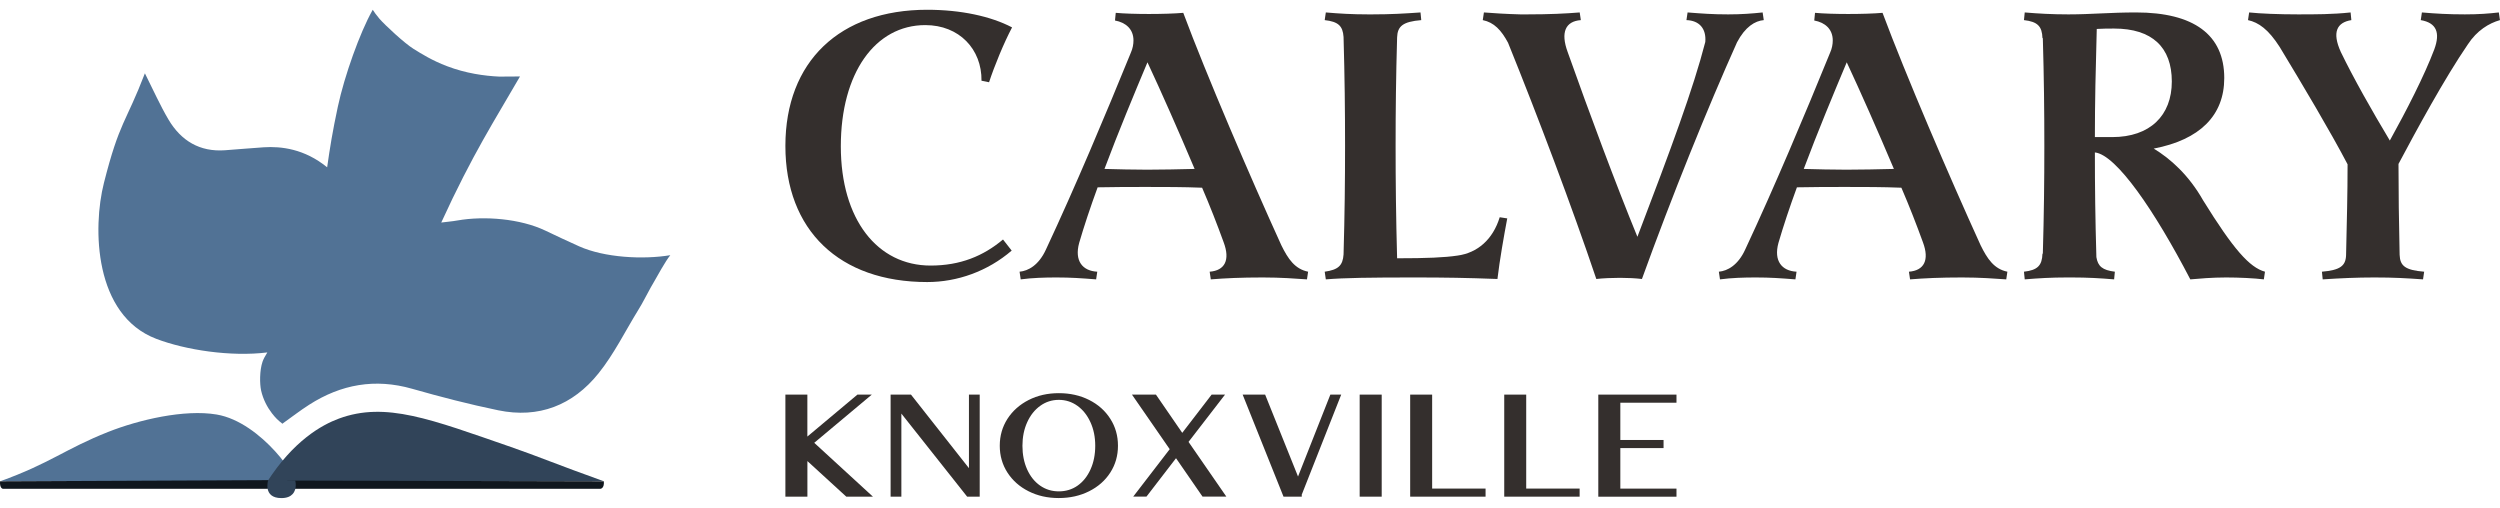 <svg width="128" height="26" viewBox="0 0 128 26" fill="none" xmlns="http://www.w3.org/2000/svg">
<g clip-path="url(#clip0_5823_6)">
<path d="M51.798 12.831C50.562 13.892 49.017 14.441 47.473 14.441C42.973 14.441 40.212 11.79 40.212 7.471C40.212 3.151 42.992 0.5 47.473 0.5C49.191 0.5 50.736 0.834 51.818 1.403C51.393 2.208 50.91 3.386 50.64 4.211L50.253 4.133C50.273 2.522 49.114 1.285 47.376 1.285C44.808 1.285 43.05 3.74 43.05 7.49C43.05 11.241 44.923 13.597 47.646 13.597C49.172 13.597 50.35 13.106 51.354 12.262L51.798 12.831Z" fill="#342F2D"/>
<path d="M54.094 14.206C53.476 14.206 52.858 14.225 52.26 14.304L52.202 13.911C52.646 13.872 53.187 13.577 53.554 12.772C55.06 9.552 56.586 5.919 57.899 2.699C57.995 2.483 58.034 2.267 58.034 2.071C58.034 1.482 57.628 1.148 57.088 1.05L57.126 0.657C57.532 0.696 58.188 0.716 58.826 0.716C59.463 0.716 60.158 0.696 60.583 0.657C61.761 3.818 64.02 9.081 65.604 12.556C65.951 13.263 66.299 13.774 66.975 13.911L66.917 14.304C66.357 14.264 65.565 14.206 64.657 14.206C63.538 14.206 62.726 14.245 61.993 14.304L61.935 13.911C62.707 13.852 62.997 13.322 62.649 12.399C62.321 11.496 61.954 10.553 61.548 9.611C60.564 9.572 59.675 9.572 58.729 9.572C57.879 9.572 57.068 9.572 56.199 9.591C55.832 10.593 55.504 11.575 55.253 12.438C55.002 13.361 55.427 13.872 56.18 13.911L56.122 14.304C55.369 14.245 54.828 14.206 54.094 14.206ZM61.164 8.649C60.334 6.685 59.465 4.722 58.75 3.19C58.074 4.8 57.263 6.744 56.549 8.649C57.283 8.668 57.997 8.688 58.731 8.688C59.542 8.688 60.315 8.668 61.164 8.649Z" fill="#342F2D"/>
<path d="M67.825 13.911C68.52 13.813 68.751 13.597 68.79 13.027C68.848 10.966 68.867 9.297 68.867 7.471C68.867 5.645 68.848 3.956 68.79 1.894C68.751 1.325 68.52 1.109 67.825 1.03L67.882 0.637C68.558 0.696 69.234 0.736 70.026 0.736H70.277C71.204 0.736 71.88 0.696 72.73 0.637L72.768 1.03C71.822 1.109 71.552 1.344 71.532 1.914C71.474 3.956 71.455 5.645 71.455 7.471C71.455 9.297 71.474 11.084 71.532 13.224C73.058 13.224 73.966 13.185 74.622 13.086C75.646 12.949 76.437 12.262 76.785 11.123L77.171 11.182C76.997 12.105 76.785 13.302 76.669 14.284C75.105 14.225 73.966 14.206 72.44 14.206C70.161 14.206 68.829 14.225 67.882 14.304L67.825 13.911Z" fill="#342F2D"/>
<path d="M80.939 1.03C80.147 1.089 79.896 1.659 80.263 2.66C81.364 5.762 82.754 9.493 83.835 12.124C85.573 7.569 86.694 4.545 87.311 2.149C87.369 1.462 87.002 1.05 86.346 1.03L86.404 0.637C87.157 0.696 87.698 0.736 88.451 0.736H88.509C89.146 0.736 89.687 0.696 90.247 0.637L90.305 1.03C89.861 1.069 89.358 1.364 88.934 2.169C87.427 5.527 85.593 10.062 84.067 14.284C83.739 14.245 83.353 14.225 82.947 14.225C82.542 14.225 82.059 14.245 81.731 14.284C80.495 10.612 78.737 5.959 77.212 2.189C76.864 1.541 76.497 1.148 75.918 1.03L75.976 0.637C76.478 0.677 77.096 0.716 77.83 0.736H78.216C79.336 0.736 80.147 0.696 80.881 0.637L80.939 1.03Z" fill="#342F2D"/>
<path d="M89.897 14.206C89.279 14.206 88.661 14.225 88.063 14.304L88.005 13.911C88.449 13.872 88.99 13.577 89.356 12.772C90.863 9.552 92.388 5.919 93.701 2.699C93.798 2.483 93.837 2.267 93.837 2.071C93.837 1.482 93.431 1.148 92.89 1.05L92.929 0.657C93.335 0.696 93.991 0.716 94.628 0.716C95.266 0.716 95.961 0.696 96.386 0.657C97.564 3.818 99.823 9.081 101.407 12.556C101.754 13.263 102.102 13.774 102.778 13.911L102.72 14.304C102.16 14.264 101.368 14.206 100.46 14.206C99.34 14.206 98.529 14.245 97.795 14.304L97.737 13.911C98.51 13.852 98.8 13.322 98.452 12.399C98.124 11.496 97.757 10.553 97.351 9.611C96.366 9.572 95.478 9.572 94.532 9.572C93.682 9.572 92.871 9.572 92.002 9.591C91.635 10.593 91.307 11.575 91.056 12.438C90.805 13.361 91.23 13.872 91.983 13.911L91.925 14.304C91.172 14.245 90.631 14.206 89.897 14.206ZM96.967 8.649C96.137 6.685 95.268 4.722 94.553 3.19C93.877 4.8 93.066 6.744 92.352 8.649C93.085 8.668 93.8 8.688 94.534 8.688C95.345 8.688 96.117 8.668 96.967 8.649Z" fill="#342F2D"/>
<path d="M106.08 14.206H105.829C105.037 14.206 104.361 14.245 103.666 14.304L103.627 13.911C104.323 13.832 104.554 13.597 104.574 12.988H104.593C104.651 10.966 104.67 9.277 104.67 7.471C104.67 5.664 104.651 3.975 104.593 1.953H104.574C104.554 1.344 104.323 1.109 103.627 1.03L103.666 0.637C104.361 0.696 105.076 0.736 105.867 0.736H105.945C107.045 0.736 108.05 0.637 109.363 0.637C112.317 0.637 113.882 1.776 113.882 3.995C113.882 5.919 112.626 7.156 110.27 7.608C111.12 8.119 112.066 8.963 112.8 10.259C114.345 12.753 115.175 13.695 115.967 13.911L115.909 14.304C115.427 14.245 114.635 14.206 113.978 14.206C113.264 14.206 112.588 14.264 112.144 14.304C110.328 10.809 108.359 7.922 107.258 7.804C107.258 9.532 107.277 11.182 107.335 13.165C107.412 13.636 107.644 13.832 108.281 13.911L108.243 14.304C107.548 14.245 106.872 14.206 106.08 14.206ZM107.354 1.482C107.297 3.563 107.258 5.232 107.258 7.019H108.146C110.077 7.019 111.197 5.919 111.197 4.172C111.197 2.424 110.193 1.462 108.243 1.462C107.972 1.462 107.663 1.462 107.354 1.482Z" fill="#342F2D"/>
<path d="M118.883 13.911C119.81 13.832 120.1 13.617 120.119 13.067C120.158 11.378 120.196 9.886 120.196 8.413C119.289 6.685 117.918 4.388 116.72 2.405C116.141 1.501 115.639 1.148 115.098 1.03L115.156 0.637C115.716 0.696 116.662 0.736 117.647 0.736C118.555 0.736 119.424 0.736 120.351 0.637L120.389 1.03C119.656 1.148 119.385 1.639 119.849 2.66C120.505 4.015 121.452 5.684 122.359 7.196C123.209 5.664 124.136 3.858 124.638 2.522C124.947 1.678 124.754 1.168 123.943 1.03L124.001 0.637C124.696 0.696 125.333 0.736 126.202 0.736C126.917 0.736 127.419 0.696 127.94 0.637L127.998 1.03C127.438 1.187 126.82 1.56 126.357 2.267C125.159 4.015 123.711 6.685 122.803 8.393C122.803 9.866 122.823 11.3 122.861 13.047C122.881 13.617 123.151 13.832 124.117 13.911L124.059 14.304C123.209 14.245 122.591 14.206 121.567 14.206C120.679 14.206 119.81 14.245 118.922 14.304L118.883 13.911Z" fill="#342F2D"/>
<path d="M40.21 20.204H41.337V22.352L43.9 20.204H44.636L41.689 22.672L44.694 25.429H43.33L41.339 23.607V25.429H40.212V20.204H40.21Z" fill="#342F2D"/>
<path d="M45.599 20.204H46.642L49.61 23.97V20.204H50.161V25.429H49.518L46.15 21.176V25.429H45.599V20.204Z" fill="#342F2D"/>
<path d="M52.661 25.152C52.202 24.921 51.843 24.601 51.58 24.194C51.319 23.788 51.188 23.33 51.188 22.822C51.188 22.313 51.319 21.856 51.58 21.447C51.843 21.039 52.204 20.717 52.665 20.481C53.127 20.245 53.642 20.13 54.214 20.13C54.786 20.13 55.301 20.245 55.763 20.477C56.224 20.709 56.586 21.031 56.848 21.443C57.111 21.854 57.24 22.313 57.24 22.822C57.24 23.33 57.109 23.788 56.848 24.194C56.587 24.601 56.224 24.921 55.763 25.152C55.301 25.384 54.782 25.5 54.206 25.5C53.631 25.5 53.121 25.384 52.661 25.152ZM55.176 24.862C55.456 24.663 55.676 24.387 55.836 24.031C55.996 23.676 56.076 23.273 56.076 22.824C56.076 22.374 55.995 21.977 55.832 21.62C55.67 21.263 55.448 20.982 55.164 20.778C54.88 20.575 54.564 20.473 54.212 20.473C53.861 20.473 53.542 20.575 53.26 20.778C52.976 20.982 52.754 21.261 52.592 21.62C52.43 21.977 52.349 22.38 52.349 22.824C52.349 23.267 52.428 23.676 52.588 24.031C52.748 24.387 52.968 24.663 53.252 24.862C53.536 25.06 53.855 25.158 54.212 25.158C54.569 25.158 54.896 25.06 55.176 24.862Z" fill="#342F2D"/>
<path d="M59.888 22.997L57.955 20.202H59.183L60.531 22.162L62.037 20.202H62.723L60.853 22.625L62.788 25.425H61.568L60.212 23.46L58.7 25.425H58.022L59.892 22.994L59.888 22.997Z" fill="#342F2D"/>
<path d="M63.626 20.204H64.775L66.459 24.398L68.114 20.204H68.67L66.643 25.343H66.65V25.429H65.716L63.624 20.204H63.626Z" fill="#342F2D"/>
<path d="M69.615 20.204H70.743V25.429H69.615V20.204Z" fill="#342F2D"/>
<path d="M72.198 20.204H73.326V25.015H76.061V25.429H72.201V20.204H72.198Z" fill="#342F2D"/>
<path d="M77.015 20.204H78.142V25.015H80.877V25.429H77.017V20.204H77.015Z" fill="#342F2D"/>
<path d="M81.833 20.204H85.836V20.619H82.961V22.527H85.174V22.942H82.961V25.017H85.836V25.431H81.833V20.206V20.204Z" fill="#342F2D"/>
<path d="M0.002 24.644C2.576 23.719 3.325 22.991 5.542 22.113C7.105 21.494 9.443 20.945 11.092 21.223C13.406 21.614 15.443 24.685 15.014 24.685C8.599 24.685 8.864 24.622 0.002 24.644Z" fill="#517295"/>
<path d="M34.322 13.065C32.925 13.3 30.942 13.191 29.65 12.611C29.071 12.352 28.495 12.081 27.924 11.808C26.636 11.192 24.79 11.048 23.432 11.286C23.137 11.339 22.866 11.357 22.592 11.394C24.206 7.871 25.328 6.163 26.624 3.915L25.562 3.922C24.807 3.887 23.855 3.758 22.882 3.386C22.138 3.104 21.586 2.76 21.171 2.501C20.709 2.214 19.719 1.295 19.427 0.959C19.271 0.779 19.159 0.616 19.085 0.5C19.076 0.516 19.068 0.531 19.058 0.547C18.433 1.664 17.641 3.858 17.297 5.464C17.019 6.766 16.895 7.551 16.75 8.566C15.588 7.618 14.391 7.484 13.506 7.541C12.842 7.585 12.18 7.645 11.517 7.693C10.233 7.785 9.273 7.213 8.628 6.124C8.194 5.391 7.848 4.606 7.419 3.754C6.436 6.312 6.12 6.21 5.322 9.362C4.735 11.675 4.812 16.136 8.003 17.349C9.491 17.917 11.809 18.278 13.688 18.044C13.574 18.225 13.481 18.4 13.441 18.521C13.288 18.973 13.294 19.651 13.369 19.994C13.47 20.446 13.684 20.85 13.923 21.16C14.088 21.377 14.265 21.549 14.42 21.661C14.437 21.679 14.449 21.691 14.454 21.697C14.456 21.697 14.46 21.693 14.462 21.691C14.918 21.367 15.36 21.023 15.829 20.723C17.465 19.676 19.205 19.364 21.097 19.904C22.555 20.32 24.027 20.701 25.51 21.007C27.578 21.435 29.33 20.754 30.645 19.114C31.441 18.123 32.008 16.959 32.68 15.869C32.943 15.443 33.059 15.181 33.314 14.726C33.403 14.571 33.408 14.559 33.503 14.398C33.632 14.176 34.059 13.387 34.322 13.061V13.065Z" fill="#517295"/>
<path d="M13.672 24.677C15.022 22.57 16.463 21.761 17.349 21.433C19.751 20.546 22.065 21.471 26.163 22.887C27.526 23.358 28.486 23.77 30.919 24.642C22.652 24.642 22.72 24.683 13.672 24.675V24.677Z" fill="#314459"/>
<path d="M0.002 24.644L13.746 24.583C13.746 24.583 13.811 24.868 13.709 25.025H0.145C0.145 25.025 -0.023 25.009 0.002 24.644Z" fill="#10171E"/>
<path d="M30.919 24.644L14.704 24.605C14.704 24.605 14.624 24.868 14.744 25.025H30.749C30.749 25.025 30.948 25.009 30.917 24.644H30.919Z" fill="#10171E"/>
<path d="M13.732 24.583C13.958 24.577 14.19 24.575 14.429 24.579C14.665 24.581 14.893 24.589 15.113 24.599C15.121 24.622 15.231 25.023 14.98 25.298C14.871 25.416 14.694 25.502 14.406 25.502C13.444 25.502 13.73 24.585 13.73 24.585L13.732 24.583Z" fill="#314459"/>
</g>
<defs>
<clipPath id="clip0_5823_6">
<rect width="128" height="25" fill="white" transform="translate(0 0.5)"/>
</clipPath>
</defs>
</svg>
